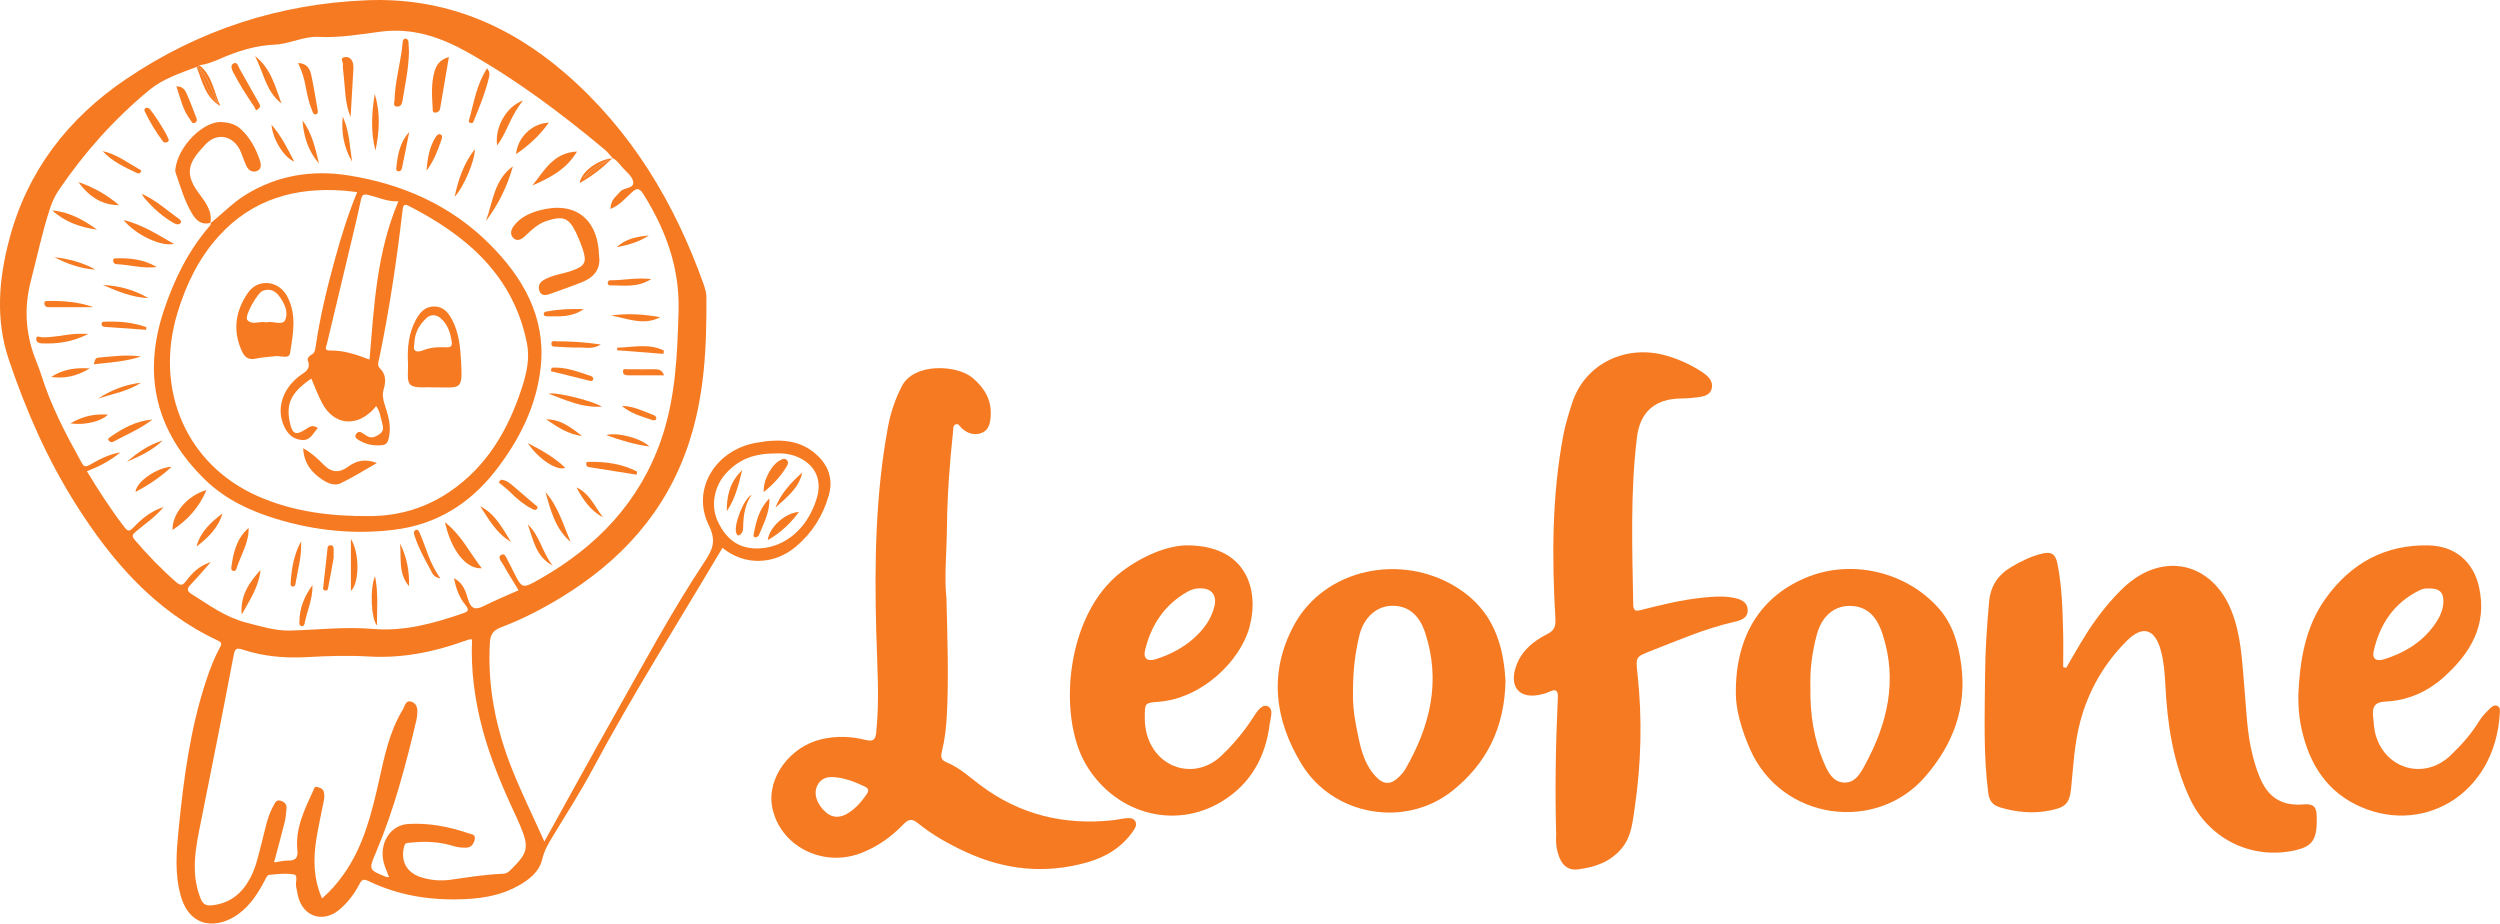 <?xml version="1.0" encoding="UTF-8"?><svg id="Layer_1" xmlns="http://www.w3.org/2000/svg" viewBox="0 0 946.36 349.61"><defs><style>.cls-1{fill:#F67A21;stroke-width:0px;}</style></defs><path class="cls-1" d="m782.14,252.81c3.64-6.2,7.07-12.52,11.32-18.34,3.24-4.44,6.75-8.64,10.8-12.38,14.55-13.45,33.12-9.27,40.46,9.16,3.66,9.18,3.99,18.95,4.85,28.61.77,8.67.96,17.42,3.11,25.92.7,2.77,1.54,5.52,2.61,8.17,3.2,7.92,8.37,11.28,16.93,10.54,3.68-.32,4.72,1.21,4.74,4.35,0,.62.04,1.25.04,1.87-.02,7.62-2.01,10.02-9.43,11.42-16.09,3.04-31.66-4.97-38.62-19.87-6.39-13.69-8.53-28.29-9.28-43.18-.22-4.36-.55-8.72-1.72-12.93-2.27-8.17-6.89-9.54-12.85-3.58-8.53,8.53-14.42,18.65-17.58,30.36-2.26,8.37-2.66,16.94-3.51,25.48-.57,5.65-2.09,7.19-7.76,8.35-6.51,1.33-12.9.77-19.22-1.16-2.7-.82-4-2.48-4.37-5.34-1.93-14.77-1.32-29.61-1.23-44.43.06-9.34.69-18.66,1.53-27.98.54-6.05,3.33-10.2,8.41-13.22,3.67-2.19,7.44-4.03,11.61-5.06,3.25-.8,5.06-.06,5.81,3.6,1.78,8.73,1.98,17.55,2.2,26.38.11,4.31.02,8.63.02,12.95.38.1.75.19,1.13.29Z"/><path class="cls-1" d="m589.09,316.12c-.5-17.31-.18-34.61.62-51.91.14-2.93-.71-3.55-3.32-2.31-1.22.58-2.59.93-3.93,1.18-7.24,1.33-10.94-2.95-8.82-10.06,1.89-6.36,6.6-10.25,12.14-13.04,2.85-1.44,3.15-3.19,3-5.89-1.33-23.18-1.33-46.32,2.99-69.26.78-4.16,2.04-8.2,3.34-12.24,4.84-15.03,20.57-22.44,35.88-17.91,4.7,1.39,9.13,3.39,13.22,6.08,2.23,1.47,4.44,3.36,3.74,6.32-.64,2.73-3.38,3.04-5.73,3.36-1.97.27-3.98.38-5.97.4-9.65.13-15.4,4.98-16.58,14.65-2.58,21.11-1.78,42.3-1.42,63.49.05,2.71,1.53,2.3,3.23,1.86,7.5-1.91,15.01-3.75,22.73-4.57,3.85-.41,7.71-.73,11.57-.06,2.88.5,5.72,1.43,5.8,4.75.08,3.34-3.18,4.01-5.59,4.56-10.76,2.5-20.83,6.9-31.06,10.88-5.78,2.25-5.76,2.32-5.08,8.57,1.87,17.06,1.44,34.08-1.07,51.04-.78,5.25-1.22,10.68-4.86,15.08-4.36,5.27-10.29,7.24-16.77,8.03-3.31.4-5.47-1.31-6.72-4.24-1.19-2.79-1.56-5.75-1.35-8.76Z"/><path class="cls-1" d="m429.63,310.71c-.8-1.18-2.21-1.06-3.44-.96-1.61.14-3.2.55-4.81.73-18.5,2.02-35.41-2.05-50.36-13.33-4.08-3.08-7.88-6.59-12.66-8.56-2.15-.89-2.31-2.1-1.83-4.05,1.14-4.6,1.68-9.31,1.91-14.04.69-13.83.24-27.67-.17-44.26-.87-7.21.09-17.18.2-27.14.14-11.97,1.04-23.89,2.31-35.79.1-.97-.1-2.24.94-2.67,1.15-.48,1.64.84,2.32,1.46,2.23,2.02,4.86,2.86,7.61,1.76,2.79-1.12,3.24-3.87,3.38-6.58.32-5.99-2.39-10.44-6.84-14.22-5.8-4.94-22.14-5.89-26.78,3.1-2.56,4.95-4.28,10.09-5.28,15.49-4.73,25.63-5.12,51.53-4.43,77.46.34,12.71,1.3,25.39,0,38.11-.29,2.84-1.2,3.59-4.04,2.88-5.5-1.39-11.13-1.58-16.7-.27-12.04,2.82-20.72,14.79-18.66,25.63,2.77,14.62,18.88,23.05,33.48,17.53,6.32-2.39,11.69-6.24,16.3-11.04,2.06-2.14,3.41-1.94,5.46-.28,5.56,4.49,11.77,7.95,18.26,10.93,14.87,6.83,30.22,8.31,45.98,3.77,7-2.01,13.02-5.71,17.23-11.87.77-1.13,1.54-2.44.62-3.8Zm-101.53-10.09c-2.01,2.9-4.29,5.57-7.34,7.36-2.77,1.63-5.66,1.77-8.28-.62-3.33-3.03-4.6-6.85-3.11-9.96,1.23-2.58,3.47-3.41,6.19-3.24,4.19.29,8,1.79,11.74,3.55,1.48.7,1.74,1.54.79,2.91Z"/><path class="cls-1" d="m742.42,251.67c-1.02-7.72-3.19-15.33-8.42-21.28-12.14-13.84-32.51-18.66-49.27-12.15-17.89,6.95-27.96,22.26-27.63,44.58.01,5.72,2.11,13.45,5.45,20.95,11.99,26.93,47.77,31.58,66.25,10.19,10.65-12.32,15.75-26.13,13.62-42.3Zm-36.6,38.2c-1.68,3.07-3.73,6.71-8.05,6.34-3.97-.34-5.7-3.8-7.11-6.99-4.02-9.16-5.54-18.82-5.35-29.36-.21-6.31.67-13.09,2.47-19.73,1.84-6.78,6.4-10.71,12.2-10.77,6.32-.07,10.31,3.5,12.63,10.6,5.83,17.77,1.81,34.18-6.81,49.92Z"/><path class="cls-1" d="m551.69,222.51c-21.24-13.41-50.36-7.27-61.91,14.24-9.56,17.8-7.36,35.66,2.94,52.53,11.94,19.55,39.22,24.35,57.15,10.02,12.86-10.28,19.71-23.83,20.03-41.57-.76-13.64-4.58-26.61-18.2-35.21Zm-19.68,68.6c-.61,1.06-1.46,2.03-2.34,2.9-3.17,3.16-5.95,3.15-8.96-.14-4.98-5.43-6.03-12.46-7.39-19.27-.93-4.63-1.29-9.38-1.15-13.12.02-7.76.82-14.42,2.42-20.99,1.59-6.53,6.29-10.92,11.96-11.16,6.32-.26,10.69,3.31,12.95,10.22,6.04,18.44,1.83,35.36-7.48,51.55Z"/><path class="cls-1" d="m945.41,267.24c-1.21-.57-2.14.25-2.95,1.05-1.42,1.4-2.83,2.78-3.89,4.52-2.99,4.94-6.82,9.22-10.98,13.19-9.64,9.2-24.14,5.42-28.14-7.27-.8-2.52-.88-5.13-1.14-7.73-.36-3.68.86-5.25,4.8-5.44,8.38-.4,15.77-3.67,22-9.26,10.12-9.07,16.47-19.72,13.33-33.98-2.13-9.69-9.05-15.62-19.02-15.86-16.51-.39-29.4,6.71-38.94,19.91-7.92,10.96-9.88,23.71-10.47,36.78.01,3.64.17,7.23.84,10.8,2.47,13.14,8.47,24.29,20.64,30.47,24.55,12.47,53.05-3.03,54.81-34.54.06-.99.17-2.15-.91-2.65Zm-46.86-20.83c2.32-10.06,7.58-18.08,17.08-22.83,1.68-.84,2.31-.84,4.37-.82,3.45.03,5.06,1.6,4.94,5.05-.13,3.64-1.85,6.7-3.97,9.5-4.7,6.2-11.12,9.92-18.41,12.23-3.12.99-4.69-.17-4-3.13Z"/><path class="cls-1" d="m479.88,267.35c-2.37-.94-4.24,2.29-5.52,4.27-3.49,5.38-7.55,10.25-12.2,14.62-8.73,8.22-21.81,5.67-26.85-5.11-1.46-3.12-1.99-6.38-1.96-9.8.05-5.2,0-5.27,5.15-5.66,16.62-1.28,31.04-15.55,34.49-28.3,3.85-14.2-1.17-31.23-24.32-30.93-6.92.29-15.91,3.78-24.01,9.91-21.23,16.07-24.41,54.51-13.66,72.91,10.89,18.63,33.54,25.17,51.65,14.05,10.82-6.64,16.44-16.77,17.97-29.2.29-2.32,1.67-5.78-.76-6.75Zm-46.44-21.15c2.29-9.59,7.35-17.29,16.12-22.24,1.65-.93,3.47-1.37,5.08-1.23,4.18.05,6.09,2.73,5.03,6.94-1.18,4.73-3.98,8.52-7.54,11.75-4.21,3.82-9.18,6.38-14.56,8.1-3.23,1.03-4.86-.24-4.13-3.32Z"/><path class="cls-1" d="m309.97,172.95c-6.75-6.86-15.16-6.86-23.75-5.34-15.43,2.73-24.57,17.69-17.94,31.14,2.99,6.07,1.5,9.27-1.67,14.05-12.31,18.57-22.83,38.21-33.78,57.59-8.98,15.9-17.75,31.93-26.76,48.17-4.14-9.21-8.44-17.98-12.08-27.02-6.19-15.4-9.49-31.38-8.56-48.1.17-3.04,1.05-4.78,4.21-5.97,7.92-2.99,15.45-6.86,22.7-11.27,22.65-13.81,39.61-32.27,48.21-57.82,6.15-18.25,7.01-37.06,6.84-56.03-.01-1.58-.49-3.21-1.03-4.72-10.95-30.75-27.29-58.08-52.15-79.68C192.75,9.29,167.87-1.05,139.01.09c-33.25,1.31-63.85,11.26-91.39,29.92C25.72,44.85,10.35,64.75,3.54,90.53c-3.99,15.09-5.34,30.32-.2,45.61,6.44,19.15,14.49,37.52,25.29,54.64,13.7,21.71,30.11,40.63,53.98,51.77,1.5.7,1.24,1.44.66,2.51-2.15,3.94-3.75,8.11-5.16,12.36-6.05,18.19-8.55,37.04-10.44,56-.85,8.56-1.64,17.08.73,25.59,3.6,12.96,14.6,12.48,22.12,6.79,4.28-3.23,7.11-7.61,9.58-12.27.46-.86,1.03-2.27,1.66-2.33,3.2-.31,6.54-.76,9.62-.14,1.53.31.32,3.13.75,4.77.25.96.36,1.96.57,2.93,1.8,8.36,9.75,10.96,16.16,5.26,3.01-2.67,5.43-5.86,7.24-9.44.89-1.76,1.7-1.88,3.45-1.03,11.94,5.74,24.65,7.53,37.77,6.74,6.65-.4,13.11-1.72,18.99-5.05,4.11-2.33,7.82-5.23,8.96-10.02.77-3.26,2.35-5.94,4.03-8.71,5.1-8.4,10.42-16.69,15.05-25.34,15.27-28.5,32.57-55.82,49.13-83.78,8.28,6.76,19.49,6.57,27.88-.53,6.04-5.11,10.13-11.57,12.33-19.18,1.63-5.64.36-10.58-3.74-14.75Zm-237.44,51.95c-1.91-1.2-1.79-2.12-.35-3.61,2.4-2.49,4.62-5.15,7.62-8.52-4.72,1.51-7.12,4.29-9.36,7.18-1.21,1.55-1.98,1.95-3.71.44-5.65-4.94-10.83-10.3-15.7-16-1.3-1.52-.85-2.11.4-3.17,3.37-2.85,7.13-5.29,10.55-9.31-5.12,1.66-8.45,4.61-11.5,7.8-1.66,1.73-2.26,1.31-3.5-.31-5.14-6.72-9.72-13.79-14.08-21.02,4.45-1.73,8.52-3.74,12.68-7.15-4.73.8-8.17,2.83-11.6,4.72-1.58.88-2.2.78-3.07-.79-5.9-10.64-11.57-21.4-15.22-33.03-.78-2.49-1.79-4.82-2.67-7.24-3.43-9.38-3.86-18.91-1.33-28.62,2.38-9.11,4.27-18.35,7.22-27.32.82-2.51,1.87-4.81,3.36-7.01,9.65-14.22,21-26.93,34.25-37.87,5.19-4.29,11.67-6.37,17.91-8.73.35-.21.7-.42,1.05-.63,2.73-.38,5.28-1.35,7.78-2.45,6.65-2.91,13.43-5.06,20.81-5.37,5.57-.23,10.77-3.2,16.46-2.92,7.99.39,15.8-.97,23.68-2,11.86-1.55,22.64,2.09,32.81,7.82,18.61,10.47,35.6,23.23,51.94,36.88,1.09.91,1.97,2.09,2.93,3.16,1.51.72,2.43,2.07,3.47,3.27,1.54,1.79,3.87,3.47,4.3,5.53.6,2.86-3.24,2.19-4.76,3.8-2.83,3-3.53,3.46-3.84,6.67,3.36-1.28,5.51-3.86,7.89-6.07,1.8-1.67,2.86-2.32,4.61.47,8.51,13.59,13.78,27.93,13.31,44.3-.47,16.47-1.12,32.85-6.57,48.6-8.22,23.78-24.49,40.61-46.05,52.84-6.6,3.74-6.61,3.71-9.97-3.05-.61-1.22-1.21-2.45-1.88-3.64-.63-1.14-1.19-3.32-2.57-2.56-1.73.95.05,2.62.67,3.75,1.8,3.26,3.81,6.39,5.81,9.7-4.33,1.94-8.83,3.76-13.14,5.95-3.18,1.62-4.85,1.15-5.95-2.41-.92-2.98-1.76-6.25-5.36-8.09.73,3.92,2.03,7.31,4.28,10.07,1.9,2.33.65,2.7-1.21,3.33-10.98,3.72-21.87,6.81-33.89,5.78-10.25-.88-20.68.33-31.03.62-5.83.16-11.27-1.59-16.83-3.02-7.8-2-14.05-6.64-20.65-10.78Zm120.79,104.41c-.83.8-1.61,1.39-2.88,1.44-6.61.27-13.15,1.3-19.69,2.25-3.89.56-7.72.24-11.46-.96-5.46-1.75-7.77-6.25-6.27-11.75.4-1.46,1.31-1.18,2.24-1.29,5.64-.65,11.21-.38,16.64,1.33,1.47.46,2.92.55,4.43.55,2,0,2.87-1.24,3.34-2.93.59-2.12-1.26-2.15-2.4-2.54-7.37-2.52-14.93-3.96-22.76-3.5-6.72.39-11.1,7.28-9.26,14.58.47,1.85,1.31,3.61,2.02,5.51-.41-.02-.8.05-1.11-.07-6.68-2.68-6.64-2.66-3.81-9.34,6.82-16.09,11.24-32.91,15.25-49.86.17-.72.26-1.47.34-2.21.19-1.95.06-4.01-1.96-4.81-2.48-.98-2.74,1.65-3.52,2.92-5.08,8.33-6.94,17.76-9.04,27.09-2.79,12.4-5.83,24.7-13.38,35.3-2.31,3.25-4.87,6.26-8.13,9.08-3.29-7.48-3.36-14.96-2.15-22.52.79-4.91,1.89-9.76,2.85-14.64.22-1.11.25-2.21-.08-3.32-.35-1.18-1.43-1.36-2.31-1.68-1.22-.45-1.35.7-1.7,1.45-3.26,7.13-6.8,14.21-5.95,22.4.29,2.81-.61,4.03-3.52,3.97-1.69-.03-3.4.43-5.32.7,1.35-5.05,2.73-10,3.97-14.99.45-1.8.64-3.67.77-5.53.11-1.59-.9-2.47-2.38-2.87-1.52-.41-1.94.82-2.47,1.74-2.46,4.28-3.21,9.11-4.45,13.79-1.27,4.8-2.2,9.71-4.63,14.12-3.13,5.69-7.69,9.31-14.39,9.98-2.58.26-3.52-.7-4.42-3.11-3.64-9.66-1.56-19.12.35-28.66,4.2-20.98,8.4-41.95,12.39-62.97.54-2.83,1.34-2.71,3.58-1.99,7.79,2.5,15.77,3.24,23.98,2.78,7.85-.45,15.76-.7,23.59-.24,12.46.72,24.3-1.6,35.9-5.76.7-.25,1.41-.49,2.13-.7.23-.07.49-.01,1.05-.01-.53,11.52.99,22.82,3.94,33.92,3.07,11.56,7.77,22.51,12.84,33.31.47,1.01.92,2.03,1.35,3.06,3.56,8.4,3.11,10.51-3.53,16.95Zm115.92-140.89c-3.39,11.47-11.87,18.7-21.74,19.17-7.9.37-12.66-3.58-15.78-10.2-2.8-5.94-1.4-13.4,3.25-18.37,4.87-5.21,10.4-7.38,18.85-7.39,2.91-.11,5.72.27,8.4,1.48,6.4,2.89,9.01,8.58,7.02,15.31Z"/><path class="cls-1" d="m79.76,84.37s-.12.12-.13.13l.13-.13Z"/><path class="cls-1" d="m231.95,59.9s-.04-.05-.06-.07c0,0,0,0,0,0,0,0,.05.05.07.07Z"/><path class="cls-1" d="m231.64,60.06c.11-.04.22-.09.33-.13,0,0,0,0,0,0-.07,0-.14.02-.2.02-.04.04-.08.08-.12.12Z"/><path class="cls-1" d="m231.88,59.83c-.08.04-.16.09-.24.13.04,0,.08,0,.12-.01.04-.04.08-.07.12-.11Z"/><path class="cls-1" d="m77.84,31.87c1.1,2.54,2.3,4.96,4.77,7.29-2.63-4.99-3.76-10.13-7.47-13.93-.14-.14.06-.39.34-.52-.35.21-.7.42-1.05.63,2.06,1.69,2.45,4.29,3.42,6.54Z"/><path class="cls-1" d="m83.42,40.14c-2.48-5.25-2.98-11.53-7.93-15.44-.28.13-.47.38-.34.52,3.71,3.8,4.84,8.95,7.47,13.93-2.47-2.33-3.68-4.75-4.77-7.29-.97-2.25-1.35-4.84-3.42-6.54,2.14,5.47,3.28,11.56,8.99,14.81Z"/><path class="cls-1" d="m79.63,84.5s.09-.07.14-.11c0,0,0-.01,0-.02l-.13.13h0Z"/><path class="cls-1" d="m79.02,85.97c-7.95,9.32-13.18,20.06-17.02,31.61-8.2,24.7-2.87,46.05,15.74,64.11,7.58,7.35,16.94,11.73,26.92,14.76,14.61,4.45,29.59,5.97,44.75,4.06,15.73-1.98,28.31-9.74,38.03-22.16,9.22-11.79,15.82-24.98,17.29-39.86,1.83-18.58-6.78-33.52-19.53-46.22-14.71-14.65-32.93-22.61-53.18-25.85-13.77-2.2-27.02-.13-39.14,7.38-4.83,3-8.69,7.11-13.1,10.58.12.7-.35,1.11-.75,1.58Zm60.47-12.16c3.67.89,7.16,2.6,11.32,2.4-8.26,19.47-9.19,39.63-10.93,59.9-5-1.91-9.8-3.54-14.98-3.42-2.34.06-1.42-1.34-1.15-2.49,2.66-11.12,5.32-22.25,7.97-33.38,1.67-7.01,3.4-14.01,4.89-21.06.41-1.94.88-2.43,2.88-1.94Zm-9.04-1.6c1.48.12,2.95.31,4.77.51-3.52,8.49-6.17,17.12-8.55,25.83-2.96,10.79-5.59,21.65-7.19,32.73-.19,1.32-.37,2.38-1.67,3.04-.81.41-1.56,1.43-1.29,2.12,1.44,3.66-1.61,4.6-3.56,6.19-6.2,5.03-8.32,12.21-5.5,18.57,1.37,3.07,3.52,5.2,7,5.37,3.19.16,4.05-2.71,5.86-4.52-2.14-1.57-3.41-.31-4.87.62-3.39,2.16-4.69,1.62-5.58-2.12-1.82-7.59.15-11.87,7.98-17.25,1.38,3.16,2.54,6.44,4.18,9.46,4.31,7.91,12.3,9.01,18.79,2.74.53-.51.98-1.11,1.57-1.79,1.56,2.19,1.75,4.59,2.37,6.82.4,1.45.42,2.86-1.21,3.9-1.58,1.01-3.01,1.69-4.75.54-.62-.41-1.26-.81-1.9-1.19-.96-.57-1.66-.21-2.18.66-.47.8-.17,1.32.58,1.83,2.92,2.01,6.18,2.65,9.62,2.2,1.82-.24,2.1-1.89,2.39-3.39.81-4.21-.47-8.16-1.73-12.05-.64-1.98-.91-3.78-.31-5.8.82-2.74.87-5.51-1.35-7.67-1.33-1.29-.64-2.59-.38-3.81,3.88-18.65,6.68-37.47,8.87-56.39.2-1.75.71-2.25,2.28-1.44,22.01,11.28,39.63,26.33,44.78,52.02,1.18,5.91-.2,11.65-2.04,17.25-5.16,15.73-13.23,29.5-27.28,39-8.97,6.06-18.89,9.07-29.86,9.18-14.77.14-29.15-1.56-42.73-7.55-26.93-11.88-39.26-40.22-30.38-69.4,3.26-10.7,8.03-20.63,15.6-28.99,12.8-14.16,29.19-18.69,47.7-17.23Z"/><path class="cls-1" d="m203.94,79.71c-3.8,1.07-7.19,2.72-9.57,5.98-1.04,1.42-1.32,3.2-.06,4.41,1.32,1.28,2.87.72,4.25-.55,2.54-2.35,4.94-4.84,8.44-5.95,6.15-1.97,8.31-1.22,11.05,4.47.97,2.01,1.81,4.09,2.52,6.2,1.7,5.04.83,6.5-4.24,8.26-3.51,1.21-7.31,1.55-10.58,3.51-1.69,1.01-2.12,2.5-1.53,4.14.65,1.82,2.31,1.67,3.78,1.15,4.21-1.49,8.44-2.95,12.57-4.63,4.55-1.85,6.86-5.21,6.22-9.62-.35-14.55-9.39-21.14-22.84-17.37Z"/><path class="cls-1" d="m72.73,80.92c1.62,2.67,3.62,4.32,6.91,3.47.87-4.98-2.41-8.42-4.89-11.95-5.23-7.44-2.9-11.56,3.13-17.87,4.61-4.83,10.9-3.01,13.38,3.16.69,1.72,1.25,3.51,2.06,5.18.79,1.63,2.31,2.51,4.02,1.79,1.69-.71,1.54-2.46,1.06-3.9-1.52-4.52-3.68-8.68-7.28-11.96-2.03-1.85-4.36-2.44-7.12-2.65-6.78-.52-16.73,9.02-17.66,18.14-.04.36.04.75.16,1.1,1.84,5.26,3.32,10.66,6.25,15.49Z"/><path class="cls-1" d="m79.63,84.5h0s.13-.13.13-.13c-.04.01-.08.02-.12.03,0,.04,0,.07-.01.11h0Z"/><polygon class="cls-1" points="79.63 84.5 79.63 84.5 79.63 84.5 79.63 84.5"/><path class="cls-1" d="m150.19,40.34c1.34.15,1.95-.81,2.15-2.06.9-5.86,2.3-11.66,2.48-18.71-.03-.53-.08-2.14-.2-3.74-.05-.66-.48-1.21-1.16-1.2-.74.01-.96.64-1.02,1.31-.63,7.4-2.9,14.58-3.11,22.03-.02.82-.7,2.2.86,2.37Z"/><path class="cls-1" d="m164.69,42.63c.95.01,1.74-.57,1.91-1.51,1.11-6.34,2.16-12.68,3.33-19.56-3.6,1.09-4.81,3.16-5.5,5.65-1.26,4.52-.91,9.13-.65,13.72.04.68-.2,1.67.92,1.69Z"/><path class="cls-1" d="m168.43,197.67c2.4,10.77,7.97,17.77,13.94,17.45-4.51-5.82-7.55-12.36-13.94-17.45Z"/><path class="cls-1" d="m218.43,57.36c-8.96.39-12.41,7.31-16.9,12.85,6.54-2.84,12.83-6.01,16.9-12.85Z"/><path class="cls-1" d="m65.3,200.62c5.7-3.74,10-8.41,12.88-15.12-7.32,2.06-12.99,8.89-12.88,15.12Z"/><path class="cls-1" d="m130.03,27.98c.68,5.44.46,11,2.69,16.32.36-6.14.74-12.27,1.07-18.41.04-.73-.03-1.51-.25-2.2-.47-1.45-1.5-2.34-3.09-2.05-1.96.36-.59,1.75-.64,2.64-.07,1.23.07,2.48.23,3.71Z"/><path class="cls-1" d="m183.94,83.65c4.76-6.23,8.1-13.17,10.22-20.68-7.16,5.11-7.54,13.44-10.22,20.68Z"/><path class="cls-1" d="m178.02,46.52c1.18.41,1.3-.77,1.61-1.52,2.11-5.03,4.12-10.1,5.4-15.43.26-1.08.58-2.15-.63-3.73-3.87,5.92-4.9,12.46-6.6,18.74-.18.65-.79,1.59.21,1.93Z"/><path class="cls-1" d="m141.85,35.54c-1.14,7.19-1.6,14.36.27,21.46,1.55-7.19,1.91-14.35-.27-21.46Z"/><path class="cls-1" d="m118.22,42.03c.26.59.5,1.59,1.53,1.19.68-.27.6-.97.49-1.6-.79-4.4-1.44-8.83-2.41-13.19-.51-2.29-1.56-4.47-5-4.58,1.56,3.17,2.37,6.15,2.94,9.21.57,3.05,1.2,6.11,2.46,8.97Z"/><path class="cls-1" d="m132.83,223.7c3.26-2.94,3.35-14.41,0-19.67v19.67Z"/><path class="cls-1" d="m65.81,92.3c-6.12-3.43-11.62-7.17-19.05-9.02,4.6,5.66,14.34,10.22,19.05,9.02Z"/><path class="cls-1" d="m207.75,46.43c-6.38.27-11.82,5.57-12.4,11.92,4.84-3.32,8.93-7.04,12.4-11.92Z"/><path class="cls-1" d="m106.56,39.17c-2.39-6.5-4.05-13.39-10.04-17.95,3.23,6.04,4.08,13.42,10.04,17.95Z"/><path class="cls-1" d="m198.03,38.07c-6.29,2.07-10.82,10.15-9.85,16.99,3.84-5.12,5.17-11.53,9.85-16.99Z"/><path class="cls-1" d="m96.18,40.3c.35.51.55,1.11.73,1.48,2.24-1.14,1.51-2.07.94-3.07-2.38-4.18-4.71-8.38-7.1-12.56-.56-.98-.82-2.9-2.4-2.12-1.21.59-.65,2.22-.08,3.32,2.34,4.49,5.03,8.78,7.91,12.95Z"/><path class="cls-1" d="m87.56,214.79c-.08.61.1,1.29.88,1.36.51.05.9-.3,1.07-.84,1.58-5.13,4.74-9.75,4.61-15.47-4.55,3.95-5.84,9.33-6.55,14.94Z"/><path class="cls-1" d="m45.06,77.65c-4.58-3.92-9.71-6.81-15.39-8.72,3.81,5.2,8.59,8.73,15.39,8.72Z"/><path class="cls-1" d="m91.51,232.6c3.02-5.37,6.46-10.52,7.13-16.87-4.34,4.75-7.82,9.89-7.13,16.87Z"/><path class="cls-1" d="m221.92,175.38c-.05.63.18,1.3.88,1.42,6.06.99,12.14,1.94,18.21,2.9.05-.4.1-.8.15-1.19-5.65-2.92-11.76-3.79-18.1-3.67-.42,0-1.08-.15-1.14.55Z"/><path class="cls-1" d="m216,205.14c-2.77-6.49-4.69-13.4-9.52-18.86,1.96,6.89,3.7,13.9,9.52,18.86Z"/><path class="cls-1" d="m19.78,79.66c4.79,4.4,10.66,6.37,16.96,7.29-5.12-3.74-10.52-6.73-16.96-7.29Z"/><path class="cls-1" d="m28.41,126.41c-4.21.3-8.35,1.43-12.61,1.25-.74-.03-1.95-.84-2.09.57-.1,1.08.83,1.7,1.97,1.75,5.85.25,11.52-.39,17.79-3.59-2.41,0-3.74-.08-5.06.01Z"/><path class="cls-1" d="m18.33,116.29c5.68.02,11.36,0,17.05,0-5.71-2.07-11.56-2.44-17.47-2.37-.69,0-1.23.24-1.12,1.07.11.89.73,1.29,1.55,1.29Z"/><path class="cls-1" d="m65.76,84.42c.73.41,1.67.8,2.46.16.62-.52.24-1.19-.27-1.56-4.66-3.34-8.92-7.26-14.33-9.68.45.68.83,1.44,1.37,2.04,3.15,3.53,6.61,6.71,10.77,9.04Z"/><path class="cls-1" d="m41.66,165.49c-.39.27-1.12.71-.38,1.43.52.5,1.1.57,1.69.25,4.95-2.69,10.2-4.84,14.7-8.34-6.09.45-11.18,3.27-16.02,6.66Z"/><path class="cls-1" d="m231.24,119.45c6.2,1.04,12.38,3.96,18.68.63-6.2-1.14-12.41-1.55-18.68-.63Z"/><path class="cls-1" d="m73.98,46.35c.8-.55.52-1.31.25-1.99-1.17-2.99-2.27-6.01-3.59-8.93-.63-1.39-1.51-2.82-3.86-2.72,1.51,4.52,2.44,8.97,5.28,12.67.44.58.74,1.79,1.93.98Z"/><path class="cls-1" d="m207.72,149.05c6.32,2.3,12.45,5.39,20.12,4.88-3.19-2.09-17.34-5.69-20.12-4.88Z"/><path class="cls-1" d="m172.09,74.48c3.48-3.57,7.86-14.13,7.63-17.99-4.29,5.52-6.26,11.64-7.63,17.99Z"/><path class="cls-1" d="m125.09,206.41c-1.04.04-1.07.79-1.15,1.54-.5,4.55-1.03,9.1-1.5,13.65-.07.65-.42,1.67.49,1.9,1.32.34,1.26-.97,1.41-1.69.75-3.75,1.4-7.53,1.96-10.65,0-1.55.03-2.42,0-3.28-.04-.76-.14-1.51-1.21-1.47Z"/><path class="cls-1" d="m59.35,101.08c-4.87-2.87-10.23-3.52-15.77-3.27-.58.03-.87.42-.75,1,.14.66.51,1.17,1.22,1.19,5.09.2,10.05,1.76,15.29,1.08Z"/><path class="cls-1" d="m203.24,192.68c.74-.88-.3-1.26-.79-1.69-2.52-2.19-5.05-4.36-7.6-6.52-1.57-1.33-3.07-2.82-5.28-2.87-.26.34-.51.68-.77,1.02,1.51,1.27,3.11,2.44,4.49,3.83,2.38,2.38,4.92,4.52,7.93,6.06.66.34,1.42.87,2.01.17Z"/><path class="cls-1" d="m154.83,221.89c.19-5.65-.84-11.06-3.4-16.16.55,5.51-.74,11.43,3.4,16.16Z"/><path class="cls-1" d="m113.96,204.93c-2.67,4.94-3.63,10.31-3.94,15.83-.03.62.06,1.31.92,1.28.55-.02.81-.48.9-1.01.87-5.32,2.48-10.53,2.12-16.1Z"/><path class="cls-1" d="m61.69,53.54c.44.58,1.12.49,1.69.21.27-.13.42-.5.51-.63.09-1.3-6.7-11.94-7.68-12.21-1.16-.32-1.88.28-1.39,1.3,1.91,3.99,4.19,7.79,6.87,11.33Z"/><path class="cls-1" d="m233.63,131.6c-.02.33-.04.65-.06.98,5.87.46,11.73.92,17.6,1.38.04-.43.08-.86.12-1.28-5.75-2.82-11.75-1.18-17.66-1.07Z"/><path class="cls-1" d="m157.35,200.63c-.99.53-.62,1.58-.38,2.32,1.47,4.47,3.71,8.6,5.98,12.7.65,1.17.95,2.83,3.79,3.29-4.18-5.65-5.45-11.81-7.99-17.45-.25-.55-.72-1.22-1.41-.86Z"/><path class="cls-1" d="m114.01,236.96c.8.23,1.17-.32,1.29-.95.95-4.84,3.17-9.39,2.98-14.53-3.03,4.18-4.94,8.73-4.95,13.93,0,.55-.13,1.31.67,1.54Z"/><path class="cls-1" d="m74.4,206.9c4.34-3.34,8.23-7.04,9.8-12.51-4.41,3.29-8.36,6.94-9.8,12.51Z"/><path class="cls-1" d="m213.98,177.08c-3.92-3.77-8.45-6.43-14.19-9.35,4.15,6.21,11.2,10.69,14.19,9.35Z"/><path class="cls-1" d="m51.3,186.21c4.92-2.58,9.41-5.58,13.67-9.5-5.61.21-13.44,5.71-13.67,9.5Z"/><path class="cls-1" d="m37.76,135.32c-1.56.13-1.56.19-2.3,2.58,6.08-.66,12.09-1.04,17.92-2.95-5.23-.8-10.42-.07-15.62.37Z"/><path class="cls-1" d="m208.73,130.13c0,1.28,1.13,1.07,1.95,1.11,2.84.14,5.69.41,8.53.31,2.46-.09,5.09.81,8.23-1.14-6.14-.92-11.44-1.21-16.76-1.21-.73,0-1.95-.48-1.96.93Z"/><path class="cls-1" d="m142.69,236.77c0-6.34.56-12.54-.73-18.65-2.03,4.78-1.48,16.05.73,18.65Z"/><path class="cls-1" d="m55.43,123.86c-5.27-1.91-10.79-2.32-16.41-2.06-.21,0-.53.5-.56.78-.08.76.45,1.1,1.13,1.15,5.24.38,10.48.75,15.72,1.12.04-.33.08-.66.11-.99Z"/><path class="cls-1" d="m120.75,61.91c-1.37-5.71-2.6-11.48-6.23-16.32.39,6.09,2.18,11.64,6.23,16.32Z"/><path class="cls-1" d="m181.76,191.63c3.32,4.99,6.18,10.36,11.65,13.47-3.2-5.12-5.94-10.59-11.65-13.47Z"/><path class="cls-1" d="m230.79,108.03c5.08-.08,10.34,1.04,15.76-2.4-5.53-.59-10.08.38-14.68.46-.7.01-1.57-.21-1.8.83-.13.57.29,1.12.72,1.11Z"/><path class="cls-1" d="m209.2,214.07c-3.88-4.77-4.82-11.26-9.41-15.56,2.1,5.81,3.03,12.28,9.41,15.56Z"/><path class="cls-1" d="m224.53,143.62c.17-.79-.45-1.17-1-1.35-4.8-1.54-9.53-3.47-14.7-3.08-.1.43-.21.86-.31,1.3,4.94,1.24,9.88,2.48,14.83,3.69.43.1,1.04.08,1.18-.56Z"/><path class="cls-1" d="m166.91,50.98c-.99-.6-1.65.36-2.08,1.05-2.39,3.84-3.02,8.18-3.39,12.62,2.68-3.55,4.23-7.55,5.62-11.61.24-.71.56-1.63-.15-2.06Z"/><path class="cls-1" d="m133.28,61.18c-.9-5.74-1.02-11.65-3.54-17.04-.6,6.07.44,11.78,3.54,17.04Z"/><path class="cls-1" d="m220.81,67.5c3.66-2.16,6.48-5.14,9.97-7.09-3.75,1.56-7.29,3.47-9.97,7.09Z"/><path class="cls-1" d="m220.81,67.5c2.68-3.61,6.22-5.52,9.97-7.09.28-.16.57-.31.86-.46-5.33.47-11.64,5.1-12.19,9.33,4.63-2.58,8.58-5.69,12.19-9.23-.29.12-.58.23-.86.35-3.49,1.95-6.31,4.92-9.97,7.09Z"/><path class="cls-1" d="m231.76,59.94c.07,0,.14-.02.2-.02,0,0-.01-.01-.02-.02-.02-.02-.07-.07-.07-.07-.04.04-.08.07-.12.11Z"/><path class="cls-1" d="m231.64,59.95c-.29.14-.58.3-.86.46.29-.12.57-.24.86-.35.04-.04.08-.08.12-.12-.04,0-.08,0-.12.01Z"/><path class="cls-1" d="m231.96,59.92s-.01-.01-.02-.02c0,0,.01.01.02.02,0,0,0,0,0,0Z"/><path class="cls-1" d="m19.4,142.71c4.9.63,9.48-.14,14.59-3.26-5.91-.35-10.48.49-14.59,3.26Z"/><path class="cls-1" d="m248.01,139.78c-3.47.05-6.93,0-10.4,0-.8,0-1.94-.43-1.77,1.05.12,1.06.99,1.25,1.94,1.24,4.44-.02,8.89,0,13.61,0-.74-1.94-1.88-2.3-3.38-2.28Z"/><path class="cls-1" d="m38.93,107.87c5.54,2.4,11.1,4.72,17.25,4.99-5.32-3.14-11.1-4.71-17.25-4.99Z"/><path class="cls-1" d="m111.35,61.13c-2.48-4.82-4.67-9.38-8.57-13.93.4,5.52,4.79,12.51,8.57,13.93Z"/><path class="cls-1" d="m150.74,64.82c1,.16,1.31-.68,1.46-1.36.94-4.48,1.81-8.98,2.71-13.47-3.57,3.84-4.34,8.57-4.88,13.36-.06.56-.15,1.33.71,1.47Z"/><path class="cls-1" d="m53.34,65.02c.35-.71-.35-.79-.72-1-4.46-2.52-8.58-5.7-13.77-6.81,3.59,3.93,8.3,6.06,12.95,8.27.65.31,1.21.23,1.54-.45Z"/><path class="cls-1" d="m220.98,117.04c-5.29-.22-9.57.08-13.81.82-.57.1-1.33.2-1.33,1,0,.86.76.87,1.34.87,4.41-.03,8.94.57,13.8-2.69Z"/><path class="cls-1" d="m218.22,184.51c2.46,4.58,5.28,8.83,10.05,11.31-3.12-3.98-5.07-9.08-10.05-11.31Z"/><path class="cls-1" d="m26.63,160.28c5.65.79,11.81-.83,14.24-3.33-4.77-.31-9.22.38-14.24,3.33Z"/><path class="cls-1" d="m206.74,158.76c4.2,2.79,8.33,5.74,13.59,6.25-4.07-3.06-8.04-6.34-13.59-6.25Z"/><path class="cls-1" d="m229.48,164.71c5.58,1.97,10.54,3.54,16.36,4.32-3.13-3.13-12.06-5.52-16.36-4.32Z"/><path class="cls-1" d="m37.11,150.88c5.53-1.8,11.32-2.79,16.27-5.99-5.94.63-11.32,2.8-16.27,5.99Z"/><path class="cls-1" d="m247.71,157.24c-4.02-1.48-7.86-3.59-12.33-3.58,3.44,2.9,7.61,4.02,11.68,5.38.68.23,1.32.01,1.39-.73.03-.34-.39-.94-.74-1.07Z"/><path class="cls-1" d="m36.15,102.04c-4.86-2.65-10.08-4.09-15.56-4.67,4.9,2.52,9.99,4.39,15.56,4.67Z"/><path class="cls-1" d="m47.95,174.82c4.95-2.07,9.71-4.37,13.64-8.04-5.27,1.47-9.55,4.65-13.64,8.04Z"/><path class="cls-1" d="m233.48,93.58c4.34-.85,8.53-1.99,12.17-4.49-4.43.54-8.82,1.19-12.17,4.49Z"/><path class="cls-1" d="m297.85,176.49c.41-.69.81-1.57-.04-2.38-.84-.79-1.59-.33-2.38.05-3.33,1.6-6.69,7.78-6.3,12.08,3.58-2.87,6.47-6.02,8.72-9.74Z"/><path class="cls-1" d="m291.24,188.7c-3.86,3.82-5.06,8.73-5.96,13.76-.09.51.13,1.04.77.91.43-.08,1.04-.34,1.18-.68,1.84-4.5,4.22-8.84,4.02-14Z"/><path class="cls-1" d="m290.64,204.45c4.76-2.69,8.47-6.18,11.79-10.64-5.16.24-11.33,5.88-11.79,10.64Z"/><path class="cls-1" d="m293.53,192.18c4.16-3.88,8.91-7.3,10.17-13.33-4.25,3.83-8.12,7.91-10.17,13.33Z"/><path class="cls-1" d="m275.12,193.51c3.05-4.45,4.35-9.47,5.84-15.56-4.98,4.83-5.83,10.06-5.84,15.56Z"/><path class="cls-1" d="m278.77,201.93c.67,1.4,1.45.54,1.95-.11.72-.93.57-2.11.62-3.22.18-4.01.76-7.9,3.22-11.35-3.16,1.66-7.08,11.99-5.79,14.68Z"/><path class="cls-1" d="m155.32,145.61c1.85,1.56,5.65.82,8.13,1.03.74,0,.99,0,1.24,0,9.76-.03,10.45,1.35,9.86-9.71-.29-5.48-.8-10.91-3.4-15.86-1.42-2.7-3.3-5.05-6.79-5.06-3.45,0-5.35,2.18-6.86,4.92-2.86,5.19-3.36,10.82-3.06,16.58.15,2.81-.61,6.83.9,8.1Zm1.52-15.37c.08-4.42,1.98-7.32,4.5-9.76,1.58-1.53,3.69-1.53,5.41-.06,2.8,2.38,3.8,5.69,4.27,9.19.25,1.89-1.08,1.9-2.4,1.85-2.75-.11-5.53.01-8.07,1.01-3.22,1.26-4.3.39-3.71-2.23Z"/><path class="cls-1" d="m96.87,135.75c2.41-.53,4.92-.63,7.39-.92,1.93-.25,5.17,1.24,5.55-1.2,1.14-7.17,2.63-14.54-1.13-21.52-3.19-5.92-10.97-6.82-14.8-1.3-4.73,6.81-5.92,14.3-2.29,22.18,1.12,2.43,2.58,3.34,5.27,2.75Zm2.64-25.7c1.55-.54,3.18-.54,4.62.5.4.29.8.6,1.1.98,2.29,2.82,4.09,6.38,2.74,9.57-.97,2.27-4.72.33-6.77.88-.51,0-.64.02-.76,0-2.31-.42-5.18,1.18-6.86-.9-1.14-1.41,3.89-10.31,5.94-11.03Z"/><path class="cls-1" d="m122.17,181.68c2.04,1.31,4.53,2.34,6.74,1.28,4.53-2.18,8.81-4.87,13.76-7.68-4.46-1.75-7.77-.9-10.83,1.34-3.29,2.42-6.23,2.41-9.24-.64-2.23-2.27-4.6-4.47-7.84-6.32.29,5.73,3.21,9.3,7.42,12.01Z"/></svg>